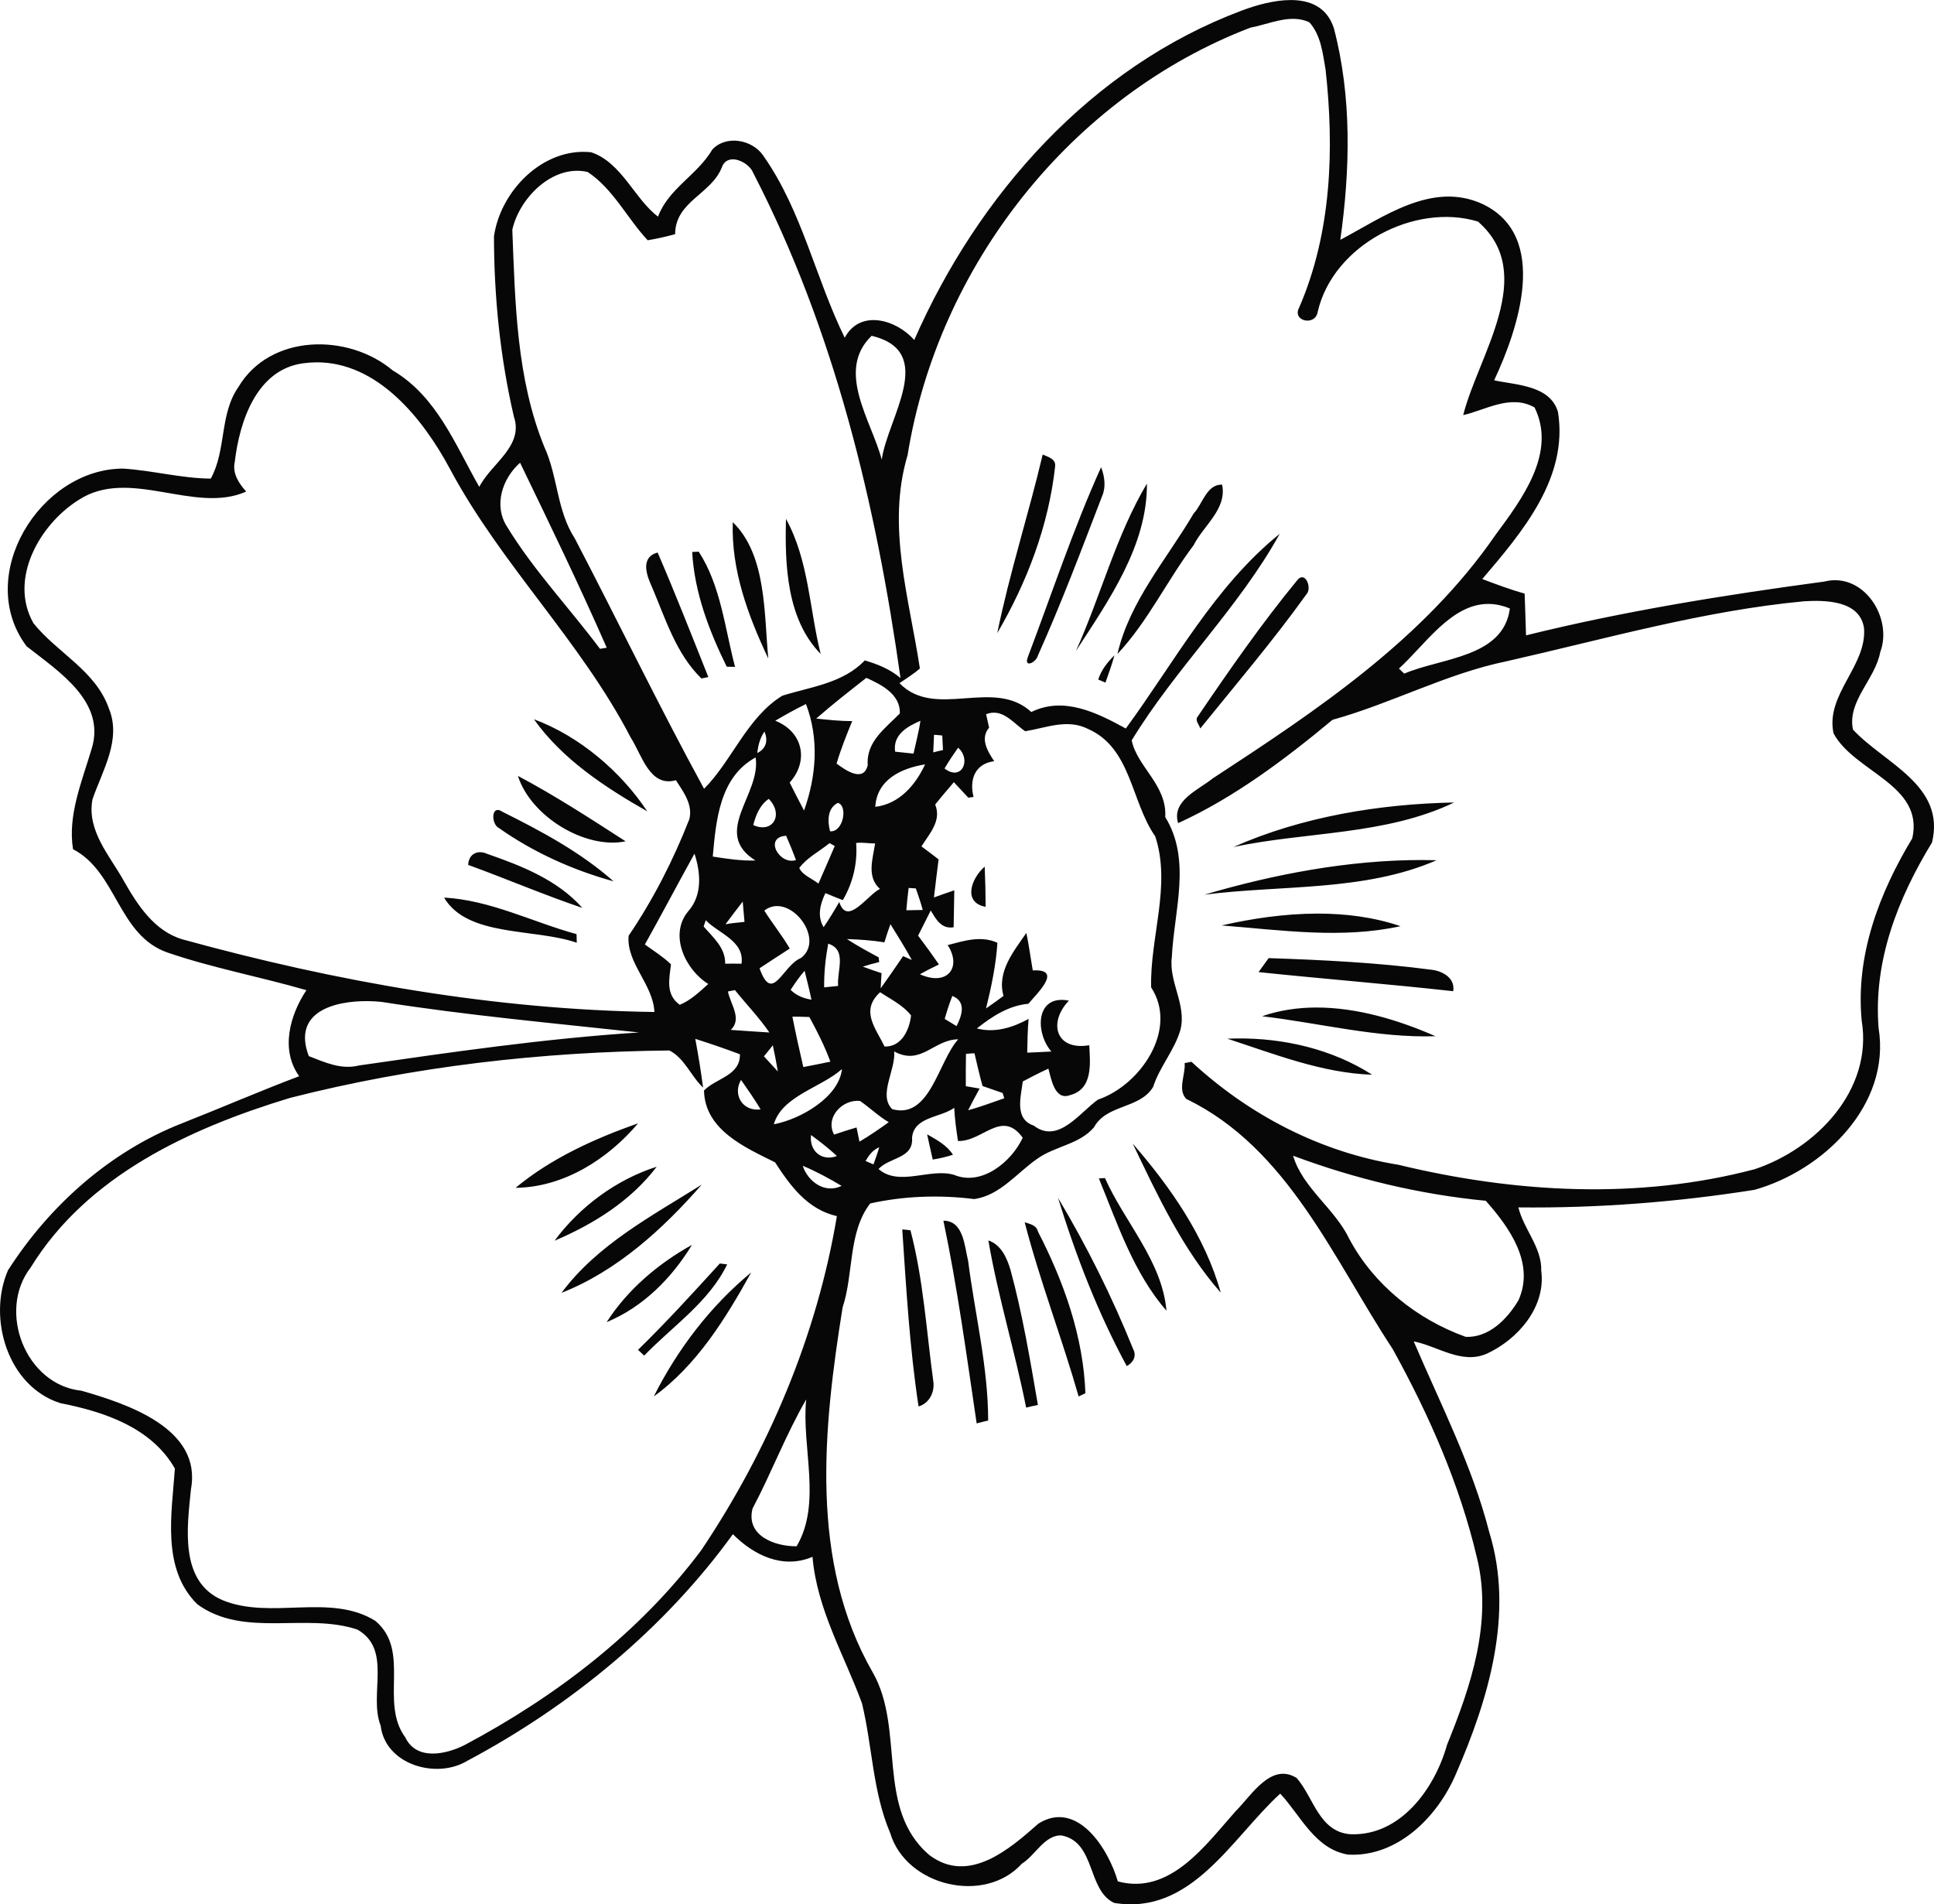 <?xml version="1.0" encoding="UTF-8"?>
<svg width="302.09mm" height="297.42mm" version="1.1" viewBox="0 0 1070.4 1053.8" xmlns="http://www.w3.org/2000/svg">
<g transform="translate(-164.79 534.56)">
<path d="m879.21-534.56c-9.255-0.011-19.318 2.887-27.064 5.793-83.475 31.212-146.11 102.04-181.35 182.33-10.075-11.4-30.037-17.126-38.475-1.238-16.188-32.925-23.638-70.3-45.062-100.72-6-8.938-20.512-11.65-28.199-3.475-8.363 14.225-24.264 21.587-30.076 37.162-12.738-9.412-20.175-30.05-37.037-35.625-26.612-2.825-50.224 21.438-53.762 46.588 0.037 33.488 3.45 67.074 11.025 99.736 5.588 16.4-12.7 26.05-19.15 38.875-13.312-23.275-23.463-50.061-47.963-64.486-24.588-20.675-67.775-20.326-85.35 9.199-10.575 15.15-6.563 34.813-15.301 50.713-16.35-0.175-32.274-4.513-48.486-5.551-46.025 0.025-82.6 59.45-53.463 98.312 17.425 13.762 44.374 30.712 35.924 57.062-5.312 17.838-13.248 36.551-10.211 55.264 24.35 12.625 24.825 47.561 52.25 57.174 25.1 8.6 51.425 13.438 76.912 20.838-9.188 13.825-14.513 33.026-3.988 47.613-21.8 8.225-43.188 17.525-64.875 26.062-39.9 15.65-73.338 45.499-96.312 81.361-11.425 26.375-0.213 64.188 28.912 73.488 24.188 4.737 50.502 13.462 63.476 36.225-1.75 25.112-7.537 55.513 12.5 75.176 25.888 18.75 60.049 4.399 88.486 13.924 19.538 11.05 6.139 35.975 12.889 53.15 2.55 21.625 30.825 29.838 47.938 19.5 56.988-30.312 109.17-73.075 147.02-125.44 11.588 11.688 27.75 19.538 44.062 12.525 2.462 29.1 17.563 54.3 27.4 81.125 5.75 23.788 5.862 48.926 15.625 71.801 8.787 29.25 52.15 39.75 72.838 16.912 7.3-4.438 12.613-16.064 21.988-15.639 18.988 3.712 14.037 30.114 29.037 37.326 42.825 7.162 65.15-35.925 91.975-60.475 11.425 12.262 19.188 30.662 37.562 33.762 27.462 1.462 49.612-20.999 59.688-44.637 18.1-41.562 32.313-88.9 18.463-133.75-9.425-36.862-26.964-70.851-41.826-105.64 13.3 2.612 26.514 12.912 40.451 6.812 17.225-7.95 32.762-25.799 30.137-45.924 0.35-13.012-9.7-22.877-12.65-35.039 43.725 0.475 87.489-2.887 130.66-9.725 38.15-10.688 75.599-47.05 68.699-89.5-2.975-37.2 10.637-71.688 29.574-102.75 7.638-31.75-26.548-43.825-43.774-62.475-3.25-15.738 12.361-27.837 15.086-42.787 7.175-19.038-9.212-44.563-30.912-39.113-55.4 7.463-110.81 16.325-165.12 29.775-0.237-7.737-0.462-15.5-0.762-23.125-7.963-2.2-15.738-5.138-23.438-8.051 22-25.812 47.774-55.936 41.887-92.486-4.35-14.712-22.974-14.85-35.324-17.475 13.513-28.85 30.713-79.951-6.438-97.576-27.9-12.838-54.976 7.301-78.701 19.826 5.45-38.85 6.45-79.113-3.6-117.24-3.858-11.707-13.308-15.456-23.797-15.469zm2.232 10.428c2.736 0.101 5.425 0.651 8.016 1.879 6.4 7.075 7.425 17.125 9 26.225 4.862 44.1 3.261 90.276-14.576 131.55-4.263 7.675 8.963 10.624 10.213 2.449 8.55-37.05 53.812-60.524 88.688-49.949 33.35 28.95 0.225 73.912-8.162 107.1 12.175-2.663 26.225-11.788 39.5-4.213 12.388 25.2-7.2 51.013-21.662 70.588-39.825 57.775-98.738 96.987-156.49 134.72-7.575 6.2-23.001 12.262-19.113 24.725 31-14.1 59.288-35.436 85.438-57.174 32.675-9.062 62.938-25.514 96.301-32.389 54.588-12.338 108.85-27.963 164.72-33.213 11.738-0.688 30.987-0.523 33.162 14.977 1.5 20.975-21.448 36.562-16.898 58.1 11.512 21.5 50.25 28.438 43.6 58.088-18.3 30.312-31.464 64.749-28.014 100.86 6.338 38.462-25.162 70.938-59.25 82.301-64.525 17.012-132.82 13.099-197.24-2.488-43.1-6.925-82.576-27.536-114.45-56.986-0.938 0.175-2.837 0.549-3.787 0.736 0.613 6.275-4.061 14.626 0.889 19.801 56.338 27.262 81.562 88.861 114.22 138.36 20.175 36.475 37.186 75.101 46.736 115.8 8.575 35.35-3.361 70.762-16.611 103.29-6.775 24.25-25.789 50.6-53.451 49.5-17.375-1.25-20.398-20.462-29.774-31.125-14.188-8.838-25.052 9.713-33.789 18.4-16.575 18.588-36.262 46.649-65.199 38.824-5.125-17.875-22.401-45.449-43.926-31.986-15.962 14.112-38.588 33.8-60.312 17.475-30.125-25.6-13.275-69.562-31.438-101.2-35.125-61.125-27.362-135.11-16.637-201.93 6.213-18.725 2.924-41.475 15.262-57.537 18.675-4.15 38.476-4.838 57.539-2.426 14.3-1.925 23.686-14.575 34.961-22.312 9.762-7 23.314-7.924 31.352-17.387 7.05-12.912 25.325-10.051 32.75-22.363 3.625-11.238 11.837-20.287 15.1-31.574 3.55-13.888-6.55-26.462-4.75-40.287 1.238-25.775 11-53.752-3.65-77.477 1.087-17.687-15.625-27.861-18.562-42.461 24.275-39.875 59.237-73.289 81.912-114.29-35.95 28.975-58.224 70.963-85.174 107.74-15.812-8.662-34.313-17.988-52.301-9.125-20.888-19.262-53.2 4.4-72.963-15.963 3.812-2.65 7.837-5.088 11.287-8.125-5.9-38.988-18.562-78.799-6.812-118.01 16.85-104.66 90.301-198.52 189.68-236.62 7.8-1.462 16.45-5.183 24.66-4.879zm-311.16 77.73c4.408-0.061 9.68 3.412 11.32 7.373 44.925 86.938 68.026 183.26 81.576 279.68-5.688-4.875-12.664-7.675-19.764-9.75-12.038 12.662-29.862 14.586-45.625 19.523-19.5 11.962-27.912 36.101-43.324 51.514-24.9-45.613-47.513-92.488-71.551-138.56-10-15.338-9.349-34.376-16.887-50.701-15.425-37.938-16.1-79.812-17.688-120.1 3.888-17.625 22.413-36.4 41.676-32 14.112 9.3 21.824 25.55 33.236 37.787 5.125-0.812 10.189-1.987 15.201-3.35 0.087-18.15 19.799-21.974 25.799-36.824 1.05-3.239 3.385-4.549 6.029-4.586zm76.908 97.66c36.575 8.662 8.751 45.551 5.613 68.551-5.649-21.55-25.701-49.113-5.613-68.551zm-307.44 14.674c33.966-0.285 59.135 31.098 74.064 58.965 28.325 52.988 72.376 95.3 100.05 148.69 6.062 9.287 10.462 27.775 25.012 23.6 4.1 6.388 9.464 13.4 7.451 21.525-8.85 22.65-19.988 44.438-33.613 64.562-1.363 15.038 13.525 26.788 14.275 42.188-88.438-1.238-175.92-16.725-261.04-40.15-15.725-4.562-25.001-19.012-32.639-32.412-7.787-14.038-20.55-27.639-17.35-45.076 5.463-15.987 16.237-33.037 9.1-50.324-7.362-21.062-28.612-30.751-41.762-47.201-13.8-24.362 3.387-54.562 24.787-68.062 28.162-18.662 64.35 8 92.975-4.787-4.037-4.475-7.75-10.024-6.338-16.424 2.663-22.4 12.038-51.264 38.113-54.602 2.342-0.311 4.646-0.469 6.91-0.488zm402.13 51.027c-7.8 33.062-18.349 65.537-25.137 98.824 16.512-28.262 28.45-59.588 32.025-92.275 0.512-4.188-3.939-5.224-6.889-6.549zm-289.25 4.537c16.4 33.912 32.838 67.849 47.963 102.36-0.938 0.15-2.813 0.463-3.738 0.625-16.962-22.688-36.7-43.424-51.475-67.637-7.525-11.838-2.562-26.612 7.25-35.35zm321.58 2.475c-15.388 34.075-27.225 69.913-40.5 104.93-2.525 6.5 4.537 3.25 5.537-0.75 12.988-28.9 24.15-58.612 35.525-88.188 2.237-5.138 1.375-10.938-0.562-15.988zm25.361 9.074c-17.2 28.925-25.475 62.014-39.275 92.576 18.075-27.838 39.55-58.289 39.275-92.576zm41.613 0.576c-8.662-0.225-10.813 10.812-15.738 15.949-14.875 25.288-35.449 48.55-42.199 77.775 16.788-17.85 27.474-40.726 42.199-60.238 5.45-10.888 18.538-19.974 15.738-33.486zm-241.38 18.949c-0.675 25.225 0.338 55.512 19.188 74.725-6.237-24.95-6.537-51.737-19.188-74.725zm-29.438 1.826c-0.95 26.475 8.5 51.873 19.65 75.461-2.388-24.762-0.9-57.273-19.65-75.461zm-18.85 16.324c-0.9 0.037-2.712 0.125-3.625 0.162 1.238 22.438 9.311 43.513 19.111 63.488 1.525 0 3.063 0.036 4.613 0.111-5.662-21.388-7.875-44.937-20.1-63.762zm-22.75 0.463c-9.675 2.625-6.2 12.525-3.062 19.25 7.487 17.588 13.225 36.712 27.287 50.449 0.95-0.2 2.875-0.588 3.838-0.775-9.188-23.038-18.25-46.186-28.062-68.924zm356.63 13.682c-0.858 9e-3 -1.803 0.539-2.76 1.818-19.7 23.962-37.426 49.5-54.863 75.162-1.875 2.112 0.674 4.525 1.324 6.713 19.875-24.55 40.414-48.701 58.826-74.363 2.5-2.764 0.537-9.364-2.527-9.33zm103.04 14.77c3.791-2e-3 7.785 0.773 12.018 2.535-3.6 27.275-37.939 27.202-58.476 36.039-0.988-0.988-1.95-1.925-2.912-2.812 14.333-13.025 28.899-35.751 49.371-35.762zm-206.85 28.436c-3.85 3.8-7.325 8.163-8.963 13.426 1.325 0.512 2.663 1.074 4 1.674 1.738-5.013 3.6-9.987 4.963-15.1zm-137.3 12.475c8.35 3.775 18.826 9.025 18.551 19.65-7.95 8.238-18.737 15.575-17.787 28.625-2.263 9.9-12.388 2.787-17.25-0.838 2.375-8.012 5.475-15.786 8.662-23.486-6.662-0.013-13.313-0.713-19.926-1.426 8.988-7.838 18.362-15.188 27.75-22.525zm-33.424 14.488c7.35 19.25 5.775 39.787-1.062 58.949-2.725-5.175-5.388-10.324-7.963-15.486 10.6-11.688 7.687-27.987-7.963-34.225 5.562-3.275 11.201-6.413 16.988-9.238zm103.71 4.789c6.877-0.198 12.02 6.434 17.6 10.273 11.588-1.863 23.375-7.088 34.875-1.25 23.912 10.575 23.662 40.151 37.125 59.426 8.975 27.075-3.014 56.036-2.264 83.586 15.25 23.325-6.136 54.25-29.398 62.088-9.912 6.862-21.976 24.888-35.576 14.4-10.838-3.663-7.124-15.838-6.074-24.438 4.662-2.487 9.362-4.888 14.162-7.088 1.525 5.263 3.387 17.887 11.975 14.662 12.762-3.312 11.2-17.488 10.662-27.625-18.55 3.175-22.911-12.536-11.274-24.674-18.588-3.7-18.764 17.75-9.701 28.162-4.475 0.188-8.911 0.487-13.361 0.637 0.113-6.362 0.212-12.462 0.75-18.688-8.725 4.8-18.725 7.913-28.625 5.275 8.488-6.7 17.524-12.637 28.549-13.662 4.325-5.4 19.614-19.399 2.389-18.449-1.2-6.95-2.114-13.888-3.539-20.75-7.013 10.2-16.448 21.474-12.648 34.861-3.175 2.362-6.389 4.687-9.664 6.912 2.938-11.962 5.502-24.037 6.289-36.324-9.1-4.15-18.514-1.063-27.539 1.287 7.9 12.025 0.138 23.075-15.35 16.15 3.438-1.962 6.988-3.7 10.525-5.438-3.763-5.438-7.562-10.712-11.537-15.938 2.312-4.688 4.65-9.313 7-13.926 2.825 4.725 5.849 10.414 12.674 9.289 0.15-6.862 0.275-13.689 0.363-20.451-3.775 1.262-7.512 2.6-11.262 3.938 0.85-7.088 1.662-14.062 2.574-21.074-3.175-2.462-6.338-4.851-9.488-7.176 4.487-7.15 11.252-14.2 7.601-23.162 3.362-4.237 6.873-8.262 10.336-12.375 2.65 2.788 5.35 5.699 8 8.574l2.9-0.398c-2.425-9.438 0.676-18.438 11.426-19.775-3.725-5.638-7.926-12.5-2.826-18.588-0.575-2.487-1.15-4.95-1.662-7.4 1.406-0.566 2.74-0.836 4.014-0.873zm-254.28 3.637c15.738 22.162 39.424 37.698 62.736 50.961-14.712-22.2-37.736-41.711-62.736-50.961zm213.92 0.85c-0.875 6.15-2.499 12.012-3.824 18.162-3.413-0.388-6.812-0.749-10.188-1.074-1.325-9.363 6.662-13.925 14.012-17.088zm-86.336 5.975c2.138 4.85 1.011 9.462-3.951 11.85 0.463-4.2 1.514-8.375 3.951-11.85zm93.861 1.775c1.512 0.087 3.025 0.225 4.562 0.4 0.1 2.013 0.3 6.05 0.4 8.062-1.812 0.362-3.612 0.798-5.387 1.273 0.125-3.3 0.261-6.549 0.424-9.736zm13.338 7.15c7.537 6.65 1.912 18.849-7.525 11.486 2.337-3.975 4.9-7.774 7.525-11.486zm-112.07 5.375c3.175 20.437-24.688 41.574-0.113 57.049-7.938 0.225-15.813-0.938-23.613-2.188 1.812-20.075 3.801-44.024 23.726-54.861zm93.799 3.85c-5.362 11.488-14.262 21.888-27.574 23.5 0.863-15.013 14.262-21.363 27.574-23.5zm-225.38 6.375c7.4 22.987 37.962 40.788 59.6 36.188-19.525-12.575-39.062-25.325-59.6-36.188zm138.85 12.713c8.45 8.688 2.239 19.4-8.586 14.5 1.438-5.562 3.661-11.15 8.586-14.5zm379.34 2c-41.112 0.8-84.236 7.825-122.11 24.625 40.562-8.588 84.086-6.412 122.11-24.625zm-341.14 0.211c5.75 1.475 3.075 16.414-4.275 15.727-1.462-5.6-1.562-12.714 4.275-15.727zm-188.17 3.922c-3.737-0.052-3.071 8.331 0.736 10.092 19.125 13.438 40.788 23.188 63.312 29.4-18.162-16.088-39.914-27.738-61.514-38.5-1.002-0.684-1.843-0.983-2.535-0.992zm159.57 14.266c1.95 4.4 3.773 8.887 5.461 13.438-9.05 3.087-18.098-12.6-5.461-13.438zm41.328 3.859c2.619 0.022 5.334 0.466 7.922 0.391-1.238 8.512-4.838 18.5 2.688 25.188-6.912 3.288-18.1 21.002-22.525 7.227-2.725 4.725-5.55 9.412-8.65 13.949-3.688-6.1-1.9-12.913 1-18.863 3.175 1.35 6.388 2.651 9.625 3.889 5.625-9.575 8.226-20.575 7.363-31.625 0.844-0.122 1.705-0.162 2.578-0.154zm-17.266 0.229c0.713 0.4 2.136 1.2 2.861 1.6-2.938 6.963-6.025 13.838-9.037 20.801-3.45-2.775-8.887-4.687-10.6-8.637 4.138-5.662 11.225-9.251 16.775-13.764zm-193.46 5.019c-3.745 0.009-6.443 2.775-6.574 7.031 21.162 7.688 41.888 16.599 63.213 23.799-13.762-15.45-33.537-23.262-52.6-29.875-1.425-0.656-2.791-0.958-4.039-0.955zm118.69 0.807c3.45 10.562 4.449 23.025-3.514 31.938-10.762 12.962-1.561 32.313 11.139 40.188-4.85 4.312-9.651 9.048-15.801 11.523-7.987-5.8-5.75-14.349-4.838-22.424-4.425-4.2-9.549-7.439-14.449-10.951 9.325-16.675 18.2-33.586 27.463-50.273zm402.67 3.525c-40.44-0.026-81.719 7.783-120.46 19.186 42.738-5.5 88.475-1.637 128.54-19.074-2.688-0.073-5.38-0.11-8.076-0.111zm-242.05 3.674c-7.287 6.225-12.451 19.801 0.512 22.238-0.025-7.475-0.199-14.901-0.512-22.238zm-42.1 11.775c1 0.062 2.986 0.2 3.986 0.275 1.4 3.913 2.726 7.874 3.826 11.924-2.275 0.037-6.801 0.125-9.076 0.162 0.3-4.3 0.764-8.199 1.264-12.361zm-257.12 5.338c12.962 22.038 50.275 16.862 73.438 25-0.051-1.625-0.088-3.226-0.113-4.764-24.438-6.713-47.737-18.861-73.324-20.236zm165.29 2.199c0.3 3.487 0.699 7.551 0.986 11.238-3.5 0.475-7.087 0.6-10.537 1.35 3.138-4.275 6.351-8.413 9.551-12.588zm18.717 2.502c12.525-0.345 25.362 19.884 13.434 28.785-10.05 4-15.688 25.901-22.838 5.639 5.562-3.7 11.125-7.289 16.725-10.914-4.25-7.312-9.6-13.875-14.088-21 2.139-1.678 4.448-2.446 6.768-2.51zm299.2 4.162c-17.88 0.04-35.909 2.691-52.869 6.549 32.738 2.587 66.614 7.575 99.014 0.412-14.707-4.998-30.368-6.996-46.144-6.961zm-338.38 3.686c7.05 7.287 21.576 11.425 19.801 24.063-3.038-0.087-6.051-0.087-9.051-0.012 0.225-8.787-6.712-14.55-11.912-20.6 0.375-1.188 0.762-2.339 1.162-3.451zm102.22 2.162c4.062 6.5 8.125 13.062 11.838 19.812-1.613-0.75-3.225-1.462-4.838-2.125-4.037 5.975-8.163 11.938-12.4 17.838 0.113-2.837 0.313-5.637 0.488-8.412-3.5-1.137-6.963-2.313-10.375-3.613 2.987-0.975 6.013-1.798 9.062-2.523-0.075-0.65-0.226-1.963-0.301-2.613-5.95-3.225-11.899-6.426-17.549-10.113 6.925 0.212 13.886 0.701 20.736 1.801 1.025-3.4 2.15-6.751 3.338-10.051zm-34.438 10.801c10.7 3.388 4.675 15.175 5.5 23.375-2.575 0.275-5.162 0.551-7.75 0.801-0.087-8.15 0.775-16.226 2.25-24.176zm243.76 7.988c-1.863 2.562-3.714 5.149-5.576 7.736 35.862 3.763 71.925 6.601 107.72 10.576 1.188-7.05-5.474-10.962-11.512-11.812-30.062-3.975-60.362-5.487-90.637-6.5zm-256.83 7c1.288 5.175 2.687 10.636 3.787 15.986-4.3-0.662-8.424-2.275-11.512-5.412 2.35-3.7 4.887-7.262 7.725-10.574zm-38.55 10.705c6.287 7.838 13.35 15.124 19.062 23.449-7.138-0.425-14.261-0.936-21.361-1.424 6.475-6.2-0.289-14.326-1.576-21.264 0.963-0.188 2.9-0.562 3.875-0.762zm80.352 1.176c5.9 3.913 12.675 7.136 17.125 12.836-0.875 7.938-5.264 17.539-14.664 17.201-4.862-10.075-13.648-19.85-2.461-30.037zm39.961 2.049c7.888 3.1 5.327 10.851 2.352 16.701-2.2-1.337-4.401-2.664-6.576-3.977 1.212-4.325 2.612-8.575 4.225-12.725zm-323.38 2.871c2.664 0.03 5.231 0.188 7.59 0.441 47.238 7.438 94.888 11.75 142.4 16.9-51.988 3.35-103.56 10.838-155.07 18.275-9.787 2.487-18.85-1.763-27.713-5.176-9.286-24.522 14.148-30.649 32.797-30.441zm524.97 3.537c-10.243 0.005-20.394 1.455-30.16 4.83 31.962 3.763 63.664 12.075 96.014 11.062-20.32-8.912-43.31-15.902-65.84-15.892zm-290.11 5.043c3.112 0.013 6.237 0.086 9.387 0.211 4.375 7.963 8.476 16.125 11.639 24.713-4.987 1-9.962 2.076-14.975 2.988-2.188-9.3-4.201-18.575-6.051-27.912zm245.95 12.074c-1.741 0.017-3.481 0.062-5.215 0.137 26.025 8.488 52.501 19.025 80.139 19.938-22.125-14.156-48.809-20.335-74.924-20.074zm-299.68 0.225c8.275 2.638 16.551 5.45 24.701 8.537 0.2 11.925-13.201 13.176-19.889 20.051 0.487 21.825 22.664 31.462 39.326 39.75 8.475 13.025 17.875 26.013 34.225 29.775-11.05 66.125-37.799 129.27-75.012 184.82-34.225 45.75-80.738 81.112-130.9 107.81-10.388 5.312-26.75 8.85-32.963-4.162-14.388-19.5 3.263-47.774-16.537-64.449-24.925-15.638-57.963-0.413-84.676-11.525-23.962-10.288-19.5-40.3-17.4-61.475 6.175-33.562-35.437-47.175-60.6-54.4-30.962-3.188-46.775-44.064-28.162-68.139 31.362-51.05 88.324-77.111 143.51-93.898 68.562-17.488 139.41-25.539 210.05-26.264 8.45 4.325 11.874 14.163 18.637 20.551-1.175-9.062-2.675-18.051-4.312-26.988zm145.51 0.264c-11.038 12.125-15.576 44.436-36.514 38.648-7.95-7.775 2.075-21.873 1.062-31.961 14.862 8.162 21.914-6.65 35.451-6.688zm-102.6 3.323c1 4.713 1.975 9.638 2.787 14.463-2.612-2.85-5.175-5.575-7.713-8.375 1.637-2.062 3.276-4.1 4.926-6.088zm111.6 4.387c1.4 6.013 2.812 12.125 4.449 18.125 3.688 1.288 7.401 2.564 11.113 3.852 0.237 0.725 0.713 2.199 0.938 2.924-6.638 2.263-13.214 4.825-20.014 6.625 2.038-4.05 4.213-8.074 6.375-11.986-1.913-0.325-5.738-0.988-7.65-1.312-0.025-6.1-0.05-11.9 0.088-17.875 1.55-0.163 3.114-0.289 4.701-0.352zm-73.352 8.738c-1.575 15.488-22.824 27.788-37.711 30.562 4.588-15.738 26.111-20.2 37.711-30.562zm-55.85 6.012c3.725 5.325 7.488 10.675 10.838 16.312-10.05 1.325-15.588-8.238-10.838-16.312zm64.062 11.578c0.606-0.015 1.217 0.013 1.826 0.086 5.412 3.688 10.149 8.4 15.861 11.725-5.237 3.812-10.624 7.475-16.199 10.787-0.412-1.962-1.213-5.888-1.613-7.863-4.175 1.188-8.3 2.551-12.412 3.951-4.887-8.777 3.443-18.467 12.537-18.686zm53.938 3.859c0.3 6.138 1.126 12.226 2.076 18.363 13.6 0.475 24.262-17.788 35.824-1.812-6.15 13.338-22.699 26.9-37.887 20.588-13.375-4.037-30.502 6.674-41.914-3.264 6.062-6.625 19.538-5.675 18.551-17.438 1.188-11.6 15.637-10.875 23.35-16.438zm-174.94 8.551c-24.112 8.537-48.036 19.287-67.836 35.725 26.612-0.263 51.086-15.887 67.836-35.725zm159.94 6.125c0.975 4.612 2.014 9.188 3.102 13.963 3.788-0.588 7.537-1.475 11.188-2.662-3.362-5.287-9.014-8.301-14.289-11.301zm-64.236 0.387c4.925 3.638 9.825 7.413 14.312 11.613-8.412 3.163-15.475-2.851-14.312-11.613zm178.01 4.727c13.775 28.7 27.563 58.424 48.738 82.512-8.613-30.925-27.901-58.537-48.738-82.512zm-140.28 2.062c-0.912 3.175-2.049 6.299-3.199 9.449-1.462-0.662-2.925-1.288-4.375-1.863 1.825-3.175 4.062-6.198 7.574-7.586zm229.05 4.662c34.362 12.825 70.1 21.4 106.65 24.938 12.788 14.438 27.349 34.462 18.111 55.012-6.1 10.3-16.262 20.826-29.199 20.301-26.988-9.688-50.938-28.812-64.5-54.312-8.037-16.75-25.775-28.075-31.062-45.938zm-271.4 5.574c7.45 3.1 14.563 6.976 21.525 11.113-9.2 4.537-18.65-2.313-21.525-11.113zm-80.824 0.514c-22.375 7.138-42.563 22.112-56.525 40.938 21.525-9.113 42.263-22.075 56.525-40.938zm248.1 6.262c-0.838 0.05-2.526 0.162-3.363 0.225 10.362 25.3 19.188 52.2 37.4 73.213-2.362-27.475-23.137-48.95-34.037-73.438zm-223.15 3.637c-27.55 17.3-57.874 33.239-77.611 59.889 30.712-12.075 56.149-35.339 77.611-59.889zm197.18 7.352c9.887 32.05 22.025 63.548 38.037 93.086 3.65-2.013 5.612-5.574 3.5-9.512-11.65-28.862-25.575-56.874-41.537-83.574zm-63.451 12.6c7.763 36.925 12.852 74.662 18.414 112.2 2.112-0.588 4.237-1.112 6.375-1.574-0.05-29.838-7.351-58.95-11.102-88.4-2.038-8.175-2.475-22.175-13.688-22.225zm44.988 0.887c8.425 32.525 20.626 64.051 29.863 96.389 1.238-0.625 2.487-1.214 3.75-1.764-1.125-31.45-11.962-61.724-26.25-89.449-0.85-3.65-4.451-4.201-7.363-5.176zm-67.75 3.963c2.2 32.7 4.074 65.513 9.012 97.963 6.062-1.788 9.052-7.975 8.164-13.975-3.812-27.9-5.476-56.189-12.639-83.514-1.525-0.2-3.037-0.362-4.537-0.475zm47.65 6.088c5.325 31.15 14.762 61.488 20.912 92.525 2.163-0.55 4.324-1.038 6.512-1.463-4.3-24.988-8.487-50.039-15.1-74.514-1.988-6.725-5.187-14.161-12.324-16.549zm-164.04 2.449c-18.7 10.412-35.564 24.663-47.226 42.775 20.1-8.3 36.089-24.4 47.226-42.775zm15.398 10.326c-14.738 16.225-29.562 32.436-45.25 47.773 1.125 1.025 2.263 2.089 3.4 3.201 15.738-16.35 35.812-29.575 45.938-50.5-1.025-0.113-3.063-0.35-4.088-0.475zm17.375 4.938c-22.538 18.612-40.798 42.525-53.898 68.625 23.812-17.225 39.874-43.288 53.898-68.625zm30.438 70.312c-2.65 26.5 8.826 57.361-5.299 81.236-11.85 0.125-28.226-5.688-24.389-20.875 10.488-19.788 18.475-41.036 29.688-60.361z" fill="#070707"/>
</g>
</svg>
